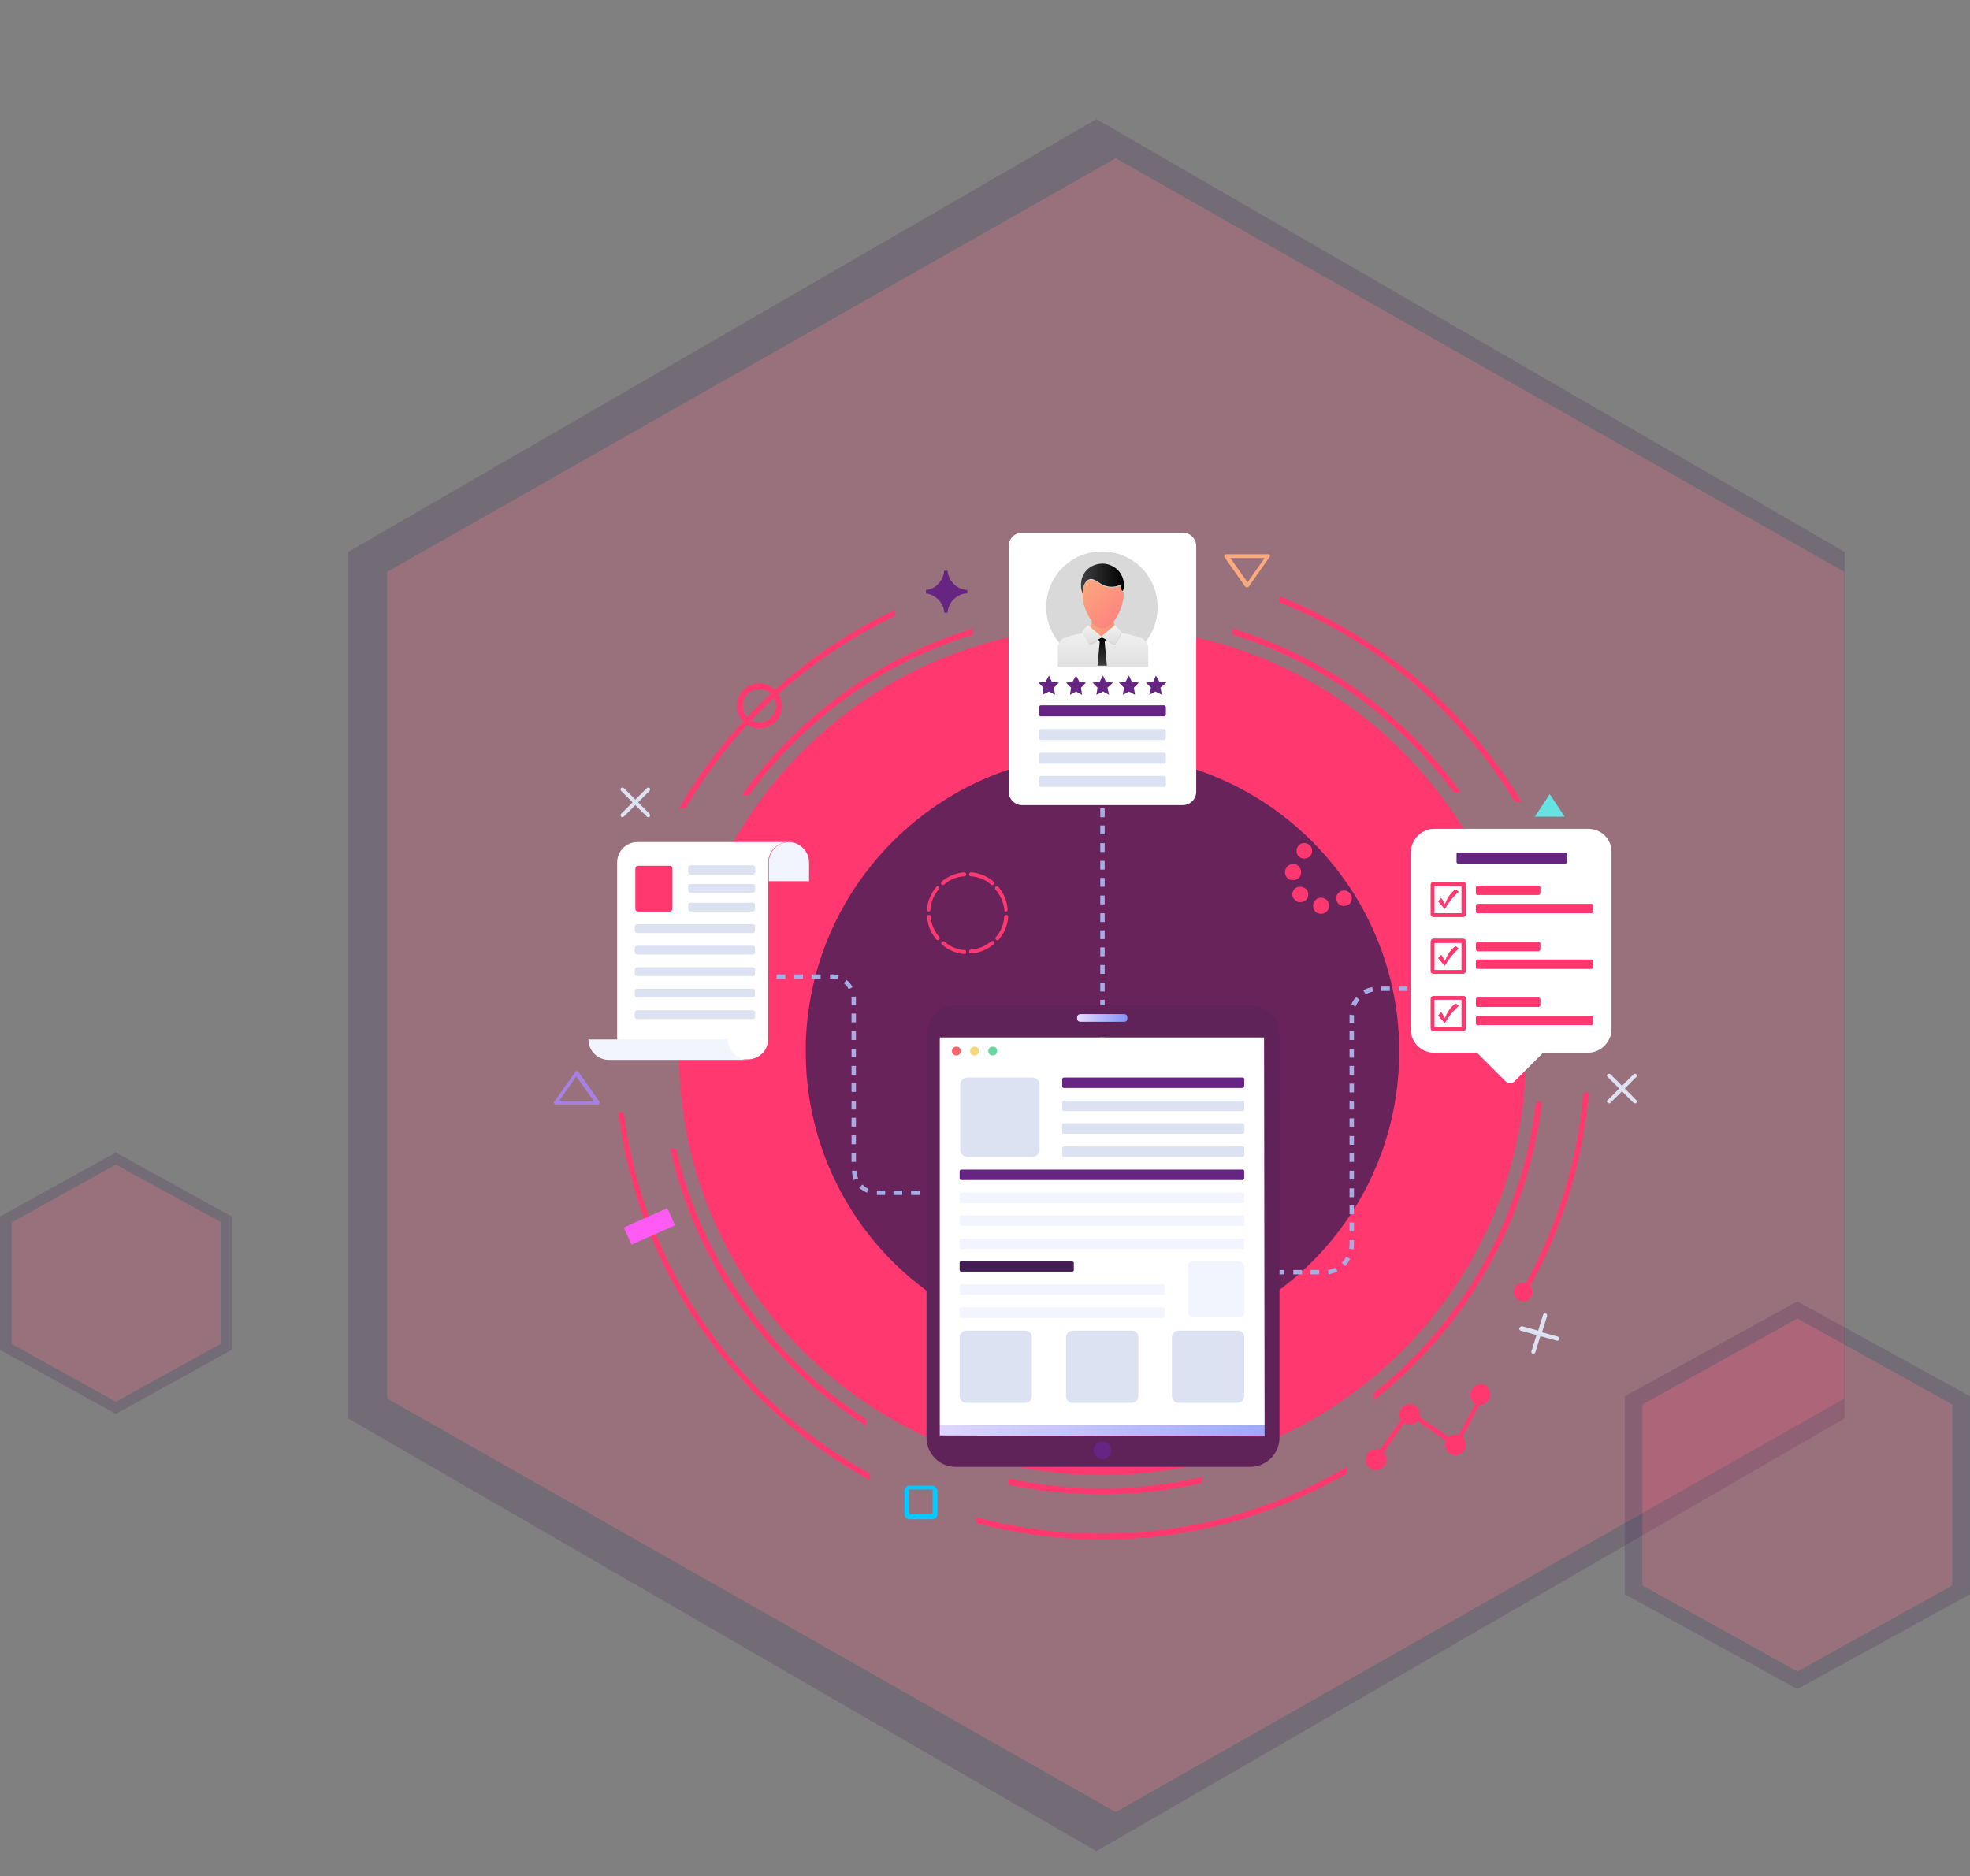 <?xml version="1.0" encoding="utf-8"?>
<!-- Generator: Adobe Illustrator 25.1.0, SVG Export Plug-In . SVG Version: 6.00 Build 0)  -->
<svg version="1.1" id="Réteg_1" xmlns="http://www.w3.org/2000/svg" xmlns:xlink="http://www.w3.org/1999/xlink" x="0px" y="0px"
	 viewBox="0 0 357.2 340.2" style="enable-background:new 0 0 357.2 340.2;" xml:space="preserve">
<rect x="0" y="0" width="357.2" height="340.2" fill="#808080" stroke="none"/>
<style type="text/css">
	.st0{opacity:0.2;}
	.st1{fill:#FF3970;}
	.st2{fill:#431E55;}
	.st3{clip-path:url(#SVGID_2_);}
	.st4{fill:#FAAA7D;}
	.st5{fill:#A681E2;}
	.st6{fill:#00CAFF;}
	.st7{fill:#DDE2F3;}
	.st8{fill:#64E3E2;}
	.st9{fill:#662483;}
	.st10{fill:#431E55;fill-opacity:0.8;}
	.st11{fill:#A6ACE4;}
	.st12{fill:#FFFFFF;}
	.st13{fill:url(#SVGID_3_);}
	.st14{fill:#F8656D;}
	.st15{fill:#F6D879;}
	.st16{fill:#66D79F;}
	.st17{fill:#5F2259;}
	.st18{fill:url(#SVGID_4_);}
	.st19{fill:#F2F5FE;}
	.st20{fill:none;}
	.st21{fill:#D9D9D9;}
	.st22{fill:url(#SVGID_5_);}
	.st23{opacity:0.1;enable-background:new    ;}
	.st24{fill:url(#SVGID_6_);}
	.st25{fill:url(#SVGID_7_);}
	.st26{fill:url(#SVGID_8_);}
	.st27{fill:url(#SVGID_9_);}
	.st28{fill:url(#SVGID_10_);}
	.st29{fill:url(#SVGID_11_);}
	.st30{fill:#FF5BF4;}
</style>
<g class="st0">
	<path class="st1" d="M66.7,100.1l132.1-75l135.7,75v157.1l-135.7,75l-132.1-75V100.1z"/>
	<path class="st2" d="M198.8,335.7L63.1,257.2V100.1l135.7-78.5l135.7,78.5v157.1L198.8,335.7z M70.2,253.6l132.1,75l132.1-75V103.7
		l-132.1-75l-132.1,75V253.6z"/>
</g>
<g>
	<defs>
		<rect id="SVGID_1_" x="89.1" y="79.9" width="220.1" height="199.3"/>
	</defs>
	<clipPath id="SVGID_2_">
		<use xlink:href="#SVGID_1_"  style="overflow:visible;"/>
	</clipPath>
	<g class="st3">
		<path class="st4" d="M222,101l3.8,5.4c0.1,0.1,0.2,0.1,0.3,0.1c0.1,0,0.2,0,0.3-0.1l3.8-5.4c0.1-0.1,0.1-0.2,0.1-0.3
			c-0.1-0.1-0.2-0.2-0.3-0.2h-7.7c-0.1,0-0.2,0.1-0.3,0.2C222,100.8,222,100.9,222,101z M229.3,101.2l-3.1,4.4l-3.1-4.4H229.3z"/>
		<path class="st5" d="M108.7,199.8l-3.8-5.4c0-0.1-0.1-0.2-0.3-0.2c-0.1,0-0.2,0.1-0.3,0.2l-3.8,5.4c-0.1,0.1-0.1,0.2,0,0.3
			c0,0.1,0.2,0.2,0.3,0.2h7.6c0.1,0,0.2-0.1,0.3-0.2C108.7,200,108.7,199.9,108.7,199.8z M101.4,199.6l3.1-4.4l3.1,4.4H101.4z"/>
		<path class="st6" d="M169,269.4h-4.1c-0.5,0-0.9,0.4-0.9,1v4.1c0,0.5,0.4,1,0.9,1h4.1c0.5,0,1-0.4,1-1v-4.1
			C169.9,269.8,169.5,269.4,169,269.4z M169.1,274.4c0,0.1,0,0.2-0.1,0.2h-4.1c-0.1,0-0.1-0.1-0.1-0.2v-4.1c0-0.1,0-0.2,0.1-0.2h4.1
			c0.1,0,0.1,0.1,0.1,0.2V274.4z"/>
		<path class="st1" d="M277.9,234.3c0,0.2,0,0.5-0.2,0.8c-0.4,0.8-1.5,1.2-2.3,0.7c-0.6-0.3-0.9-0.9-0.9-1.5c0-0.3,0.1-0.5,0.2-0.8
			c0.3-0.6,0.9-0.9,1.5-0.9c0.2,0,0.5,0.1,0.8,0.2C277.5,233.1,277.9,233.7,277.9,234.3z"/>
		<path class="st1" d="M137.7,123.9c-2.2,0-4.1,1.8-4.1,4.1c0,2.2,1.8,4.1,4.1,4.1s4.1-1.8,4.1-4.1
			C141.8,125.7,139.9,123.9,137.7,123.9z M137.7,131c-1.7,0-3-1.3-3-3c0-1.7,1.3-3,3-3c1.7,0,3,1.3,3,3
			C140.7,129.6,139.4,131,137.7,131z"/>
		<path class="st7" d="M296.7,199.5c0.2,0.2,0.2,0.4,0,0.5c-0.1,0.1-0.2,0.1-0.2,0.1c-0.1,0-0.2-0.1-0.3-0.1l-2.1-2.1l-2.1,2.1
			c-0.1,0.1-0.2,0.1-0.2,0.1c-0.1,0-0.2-0.1-0.3-0.1c-0.2-0.2-0.2-0.4,0-0.5l2.1-2.1l-2.1-2.1c-0.2-0.2-0.2-0.4,0-0.5
			c0.1-0.1,0.4-0.1,0.5,0l2.1,2.1l2.1-2.1c0.1-0.1,0.4-0.1,0.5,0c0.2,0.2,0.2,0.4,0,0.5l-2.1,2.1L296.7,199.5z"/>
		<path class="st7" d="M117.8,147.6c0.1,0.1,0.1,0.4,0,0.5c0,0-0.2,0.1-0.2,0.1c-0.1,0-0.2,0-0.3-0.1l-2.1-2.1l-2.1,2.1
			c0,0-0.2,0.1-0.2,0.1c-0.1,0-0.2,0-0.3-0.1c-0.1-0.1-0.1-0.4,0-0.5l2.1-2.1l-2.1-2.1c-0.1-0.1-0.1-0.4,0-0.5
			c0.1-0.1,0.4-0.1,0.5,0l2.1,2.1l2.1-2.1c0.1-0.1,0.4-0.1,0.5,0c0.1,0.1,0.1,0.4,0,0.5l-2.1,2.1L117.8,147.6z"/>
		<path class="st7" d="M278.4,245.2c-0.1,0.2-0.3,0.4-0.5,0.3c-0.2-0.1-0.3-0.3-0.2-0.5l0.9-2.9l-2.9-0.8c-0.2-0.1-0.3-0.3-0.2-0.5
			c0.1-0.2,0.3-0.3,0.5-0.3l2.9,0.8l0.9-2.9c0.1-0.2,0.3-0.3,0.5-0.2c0.2,0.1,0.3,0.3,0.2,0.5l-0.9,2.9l2.9,0.8
			c0.2,0.1,0.3,0.3,0.2,0.5c-0.1,0.2-0.3,0.3-0.5,0.2l-2.9-0.8L278.4,245.2z"/>
		<path class="st8" d="M283.7,148.1h-5.4l2.7-4.1L283.7,148.1z"/>
		<path class="st9" d="M175.4,107v0.6c-0.9,0-1.8,0.4-2.5,1.1c-0.6,0.6-1,1.4-1.1,2.4h-0.6c0-0.9-0.4-1.7-1.1-2.4
			c-0.6-0.6-1.4-1-2.2-1.1V107c0.9-0.1,1.7-0.5,2.2-1.1c0.6-0.6,1-1.4,1.1-2.4h0.6C172,105.4,173.5,106.9,175.4,107z"/>
		<path class="st1" d="M270.2,252.9c0,1.1-0.9,1.9-1.9,1.9h-0.1l-3,5.8c0.4,0.3,0.6,0.9,0.6,1.4c0,1-0.9,1.9-1.9,1.9
			c-1,0-1.9-0.9-1.9-1.9c0-0.2,0.1-0.5,0.2-0.7l-5.2-3.6c-0.6,0.7-1.6,0.8-2.4,0.4l-3.7,5.3c0.3,0.3,0.5,0.8,0.5,1.3
			c0,1.1-0.9,1.9-1.9,1.9c-1,0-1.9-0.8-1.9-1.9c0-1.4,1.4-2.3,2.6-1.8l3.8-5.4c-0.2-0.3-0.3-0.7-0.3-1c0-1,0.9-1.9,1.9-1.9
			c1.1,0,1.9,0.9,1.9,1.9c0,0.1,0,0.3-0.1,0.4l5.3,3.7c0.5-0.5,1.2-0.5,1.8-0.4l3-5.6c-0.5-0.3-0.9-0.9-0.9-1.7c0-1,0.9-1.9,1.9-1.9
			C269.5,250.9,270.2,251.8,270.2,252.9z"/>
		<path class="st1" d="M276.7,190.7c0,6.2-0.7,12.3-2.1,18.2c-8.2,33.6-38.5,58.6-74.7,58.6c-36.2,0-66.5-25-74.7-58.7
			c-1.4-5.8-2.1-11.9-2.1-18.2c0-1.7,0-3.3,0.1-5c2.5-40.1,35.9-71.9,76.7-71.9c40.8,0,74.1,31.7,76.7,71.9
			C276.6,187.4,276.7,189,276.7,190.7z"/>
		<path class="st10" d="M253.7,190.7c0,4.4-0.5,8.6-1.5,12.7c-5.7,23.6-26.9,41.1-52.3,41.1c-25.4,0-46.6-17.5-52.3-41.1
			c-1-4.1-1.5-8.3-1.5-12.7c0-1.2,0-2.3,0.1-3.5c1.8-28.1,25.2-50.4,53.7-50.4c28.5,0,51.9,22.3,53.7,50.4
			C253.7,188.4,253.7,189.5,253.7,190.7z"/>
		<path class="st11" d="M200.3,188.5h-0.8v-0.8h0.8V188.5z M200.3,186.1h-0.8v-1.6h0.8V186.1z M200.3,182.9h-0.8v-1.6h0.8V182.9z
			 M200.3,179.8h-0.8v-1.6h0.8V179.8z M200.3,176.6h-0.8V175h0.8V176.6z M200.3,173.4h-0.8v-1.6h0.8V173.4z M200.3,170.3h-0.8v-1.6
			h0.8V170.3z M200.3,167.2h-0.8v-1.6h0.8V167.2z M200.3,164h-0.8v-1.6h0.8V164z M200.3,160.8h-0.8v-1.6h0.8V160.8z M200.3,157.7
			h-0.8v-1.6h0.8V157.7z M200.3,154.5h-0.8v-1.6h0.8V154.5z M200.3,151.3h-0.8v-1.6h0.8V151.3z M200.3,148.2h-0.8v-1.6h0.8V148.2z
			 M200.3,145h-0.8v-1.6h0.8V145z"/>
		<path class="st11" d="M239.2,231.1h-1.6v-0.8h1.6V231.1z M236.1,231.1h-1.6v-0.8h1.6V231.1z M232.9,231.1h-1.6v-0.8h1.6V231.1z
			 M229.8,231.1h-1.6v-0.8h1.6V231.1z M240.9,231.1l-0.1-0.8c0.5-0.1,0.9-0.2,1.4-0.4l0.3,0.7C242,230.8,241.4,231,240.9,231.1z
			 M243.9,229.6l-0.6-0.6c0.3-0.3,0.6-0.7,0.8-1.1l0.7,0.4C244.6,228.7,244.3,229.2,243.9,229.6z M245.4,226.6l-0.8-0.2
			c0.1-0.2,0.1-0.4,0.1-0.7v-0.8h0.8v0.8C245.5,226,245.5,226.3,245.4,226.6z M245.5,223.3h-0.8v-1.6h0.8V223.3z M245.5,220.2h-0.8
			v-1.6h0.8V220.2z M245.5,217.1h-0.8v-1.6h0.8V217.1z M245.5,213.9h-0.8v-1.6h0.8V213.9z M245.5,210.7h-0.8v-1.6h0.8V210.7z
			 M245.5,207.6h-0.8V206h0.8V207.6z M245.5,204.4h-0.8v-1.6h0.8V204.4z M245.5,201.2h-0.8v-1.6h0.8V201.2z M245.5,198.1h-0.8v-1.6
			h0.8V198.1z M245.5,194.9h-0.8v-1.6h0.8V194.9z M245.5,191.8h-0.8v-1.6h0.8V191.8z M245.5,188.6h-0.8V187h0.8V188.6z M245.5,185.5
			h-0.8v-1.2c0-0.1,0-0.2,0-0.3l0.8,0.1c0,0.1,0,0.2,0,0.3V185.5z M245.8,182.5l-0.8-0.3c0.2-0.5,0.5-1,0.9-1.4l0.6,0.5
			C246.2,181.7,246,182.1,245.8,182.5z M247.6,180.3l-0.4-0.7c0.5-0.3,1-0.5,1.6-0.6l0.2,0.8C248.5,179.9,248,180.1,247.6,180.3z
			 M258.3,179.7h-1.5v-0.8h1.6L258.3,179.7L258.3,179.7z M255.2,179.7h-1.6v-0.8h1.6V179.7z M252,179.7h-1.6v-0.8h1.6V179.7z"/>
		<path class="st11" d="M173.1,216.7h-1.6v-0.8h1.6V216.7z M169.9,216.7h-1.6v-0.8h1.6V216.7z M166.8,216.7h-1.6v-0.8h1.6V216.7z
			 M163.6,216.7H162v-0.8h1.6V216.7z M160.5,216.7h-1.5l0-0.8h0h1.5L160.5,216.7L160.5,216.7z M157.2,216.3c-0.5-0.3-1-0.5-1.4-0.9
			l0.6-0.6c0.3,0.4,0.7,0.6,1.1,0.8L157.2,216.3z M154.8,214c-0.2-0.5-0.3-1.1-0.3-1.7h0.8c0,0.5,0.1,0.9,0.3,1.4L154.8,214z
			 M155.2,210.7h-0.8v-1.6h0.8V210.7z M155.2,207.5h-0.8v-1.6h0.8V207.5z M155.2,204.3h-0.8v-1.6h0.8V204.3z M155.2,201.2h-0.8v-1.5
			h0.8V201.2z M155.2,198h-0.8v-1.6h0.8V198z M155.2,194.9h-0.8v-1.6h0.8V194.9z M155.2,191.7h-0.8v-1.5h0.8V191.7z M155.2,188.6
			h-0.8V187h0.8V188.6z M155.2,185.4h-0.8v-1.6h0.8V185.4z M155.2,182.3h-0.8v-1.1c0-0.2,0-0.3,0-0.4l0.8-0.1c0,0.2,0,0.3,0,0.5
			V182.3z M153.9,179.4c-0.2-0.4-0.5-0.8-0.9-1.1l0.5-0.6c0.4,0.3,0.8,0.8,1.1,1.3L153.9,179.4z M151.8,177.6
			c-0.3-0.1-0.7-0.1-1-0.1h-0.3v-0.8h0.3c0.4,0,0.9,0,1.3,0.2L151.8,177.6z M148.8,177.5h-1.6v-0.8h1.6V177.5z M145.6,177.5H144
			v-0.8h1.6V177.5z M142.4,177.5h-1.6v-0.8h1.6V177.5z M139.3,177.5h-1.6v-0.8h1.6V177.5z"/>
		<path class="st1" d="M263.6,143.7h1.3c-10.1-14-24.6-24.6-41.4-29.7v1.1C239.7,120.1,253.7,130.3,263.6,143.7z"/>
		<path class="st1" d="M122.6,208.3h-1.1c4.7,21.1,17.9,39.1,35.6,50.3v-1.2C140,246.3,127.3,228.8,122.6,208.3z"/>
		<path class="st1" d="M176.4,114c-17.1,5.2-31.7,16-41.9,30.2h1.3c9.9-13.6,24.1-24,40.6-29.1V114z"/>
		<path class="st1" d="M199.8,269.9c-5.8,0-11.5-0.6-17-1.8v1.1c5.5,1.2,11.2,1.8,17,1.8c6.3,0,12.4-0.7,18.2-2.1v-1.1
			C212.2,269.2,206.1,269.9,199.8,269.9z"/>
		<path class="st1" d="M278.5,199.9C276,221.2,265,240,249,252.7v1.3c16.6-12.9,28-32.2,30.6-54.2H278.5z"/>
		<path class="st1" d="M274.7,145.4h1.2c-10-16.8-25.6-30-44-37.3v1.1C249.8,116.3,264.8,129.2,274.7,145.4z"/>
		<path class="st1" d="M277.2,233.7c6-10.7,9.8-22.8,10.9-35.6h-1c-1.1,12.9-5,25-11,35.6H277.2z"/>
		<path class="st1" d="M199.8,278.1c-7.9,0-15.5-1-22.8-3v1.1c7.3,1.9,14.9,3,22.8,3c16.2,0,31.3-4.4,44.4-12V266
			C231.2,273.7,216,278.1,199.8,278.1z"/>
		<path class="st1" d="M162.3,110.6c-16.5,7.7-30.1,20.4-39.2,36h1.2c8.8-15.1,22.1-27.3,38-34.9V110.6z"/>
		<path class="st1" d="M113.1,201.7h-1c3.6,28.8,21.1,53.3,45.6,66.7v-1.2C133.7,254,116.7,229.9,113.1,201.7z"/>
		<path class="st12" d="M230.9,188.1h-62.1v70.4h62.1V188.1z"/>
		
			<linearGradient id="SVGID_3_" gradientUnits="userSpaceOnUse" x1="163.38" y1="81.969" x2="256.08" y2="81.033" gradientTransform="matrix(1 0 0 -1 0 341.047)">
			<stop  offset="0" style="stop-color:#E4DBFF"/>
			<stop  offset="0.992" style="stop-color:#8394FB"/>
		</linearGradient>
		<path class="st13" d="M230.9,258.4h-62.1v2h62.1V258.4z"/>
		<path class="st14" d="M174.2,190.6c0,0.4-0.3,0.8-0.8,0.8c-0.4,0-0.8-0.3-0.8-0.8c0-0.4,0.3-0.8,0.8-0.8
			C173.9,189.8,174.2,190.1,174.2,190.6z"/>
		<path class="st15" d="M177.5,190.6c0,0.4-0.3,0.8-0.8,0.8s-0.8-0.3-0.8-0.8c0-0.4,0.3-0.8,0.8-0.8S177.5,190.1,177.5,190.6z"/>
		<path class="st16" d="M180.8,190.6c0,0.4-0.3,0.8-0.8,0.8c-0.4,0-0.8-0.3-0.8-0.8c0-0.4,0.3-0.8,0.8-0.8
			C180.5,189.8,180.8,190.1,180.8,190.6z"/>
		<path class="st17" d="M230.4,183.8c-0.1-0.1-0.1-0.1-0.1-0.1c-0.1-0.1-0.3-0.3-0.5-0.4c-0.8-0.6-2-1-3.1-1h-53.5
			c-1.2,0-2.3,0.4-3.1,1c0,0.1-0.1,0.1-0.2,0.2c-0.1,0.1-0.2,0.2-0.3,0.3c0,0.1-0.1,0.1-0.1,0.2c-0.9,0.9-1.5,2.2-1.5,3.6v73.1
			c0,2.9,2.3,5.3,5.3,5.3h53.4c2.9,0,5.3-2.4,5.3-5.3v-73.1C231.9,186,231.3,184.7,230.4,183.8z M229.3,260.5l-58.9-0.2v-72.2h58.8
			L229.3,260.5L229.3,260.5z"/>
		
			<linearGradient id="SVGID_4_" gradientUnits="userSpaceOnUse" x1="195.283" y1="156.43" x2="204.401" y2="156.43" gradientTransform="matrix(1 0 0 -1 0 341.047)">
			<stop  offset="0" style="stop-color:#E4DBFF"/>
			<stop  offset="0.992" style="stop-color:#8394FB"/>
		</linearGradient>
		<path class="st18" d="M203.8,185.3h-7.9c-0.3,0-0.6-0.2-0.6-0.6v-0.2c0-0.3,0.2-0.6,0.6-0.6h7.9c0.4,0,0.6,0.2,0.6,0.6v0.2
			C204.4,185.1,204.2,185.3,203.8,185.3z"/>
		<path class="st9" d="M201.5,263c0,0.9-0.7,1.6-1.6,1.6s-1.6-0.7-1.6-1.6s0.7-1.6,1.6-1.6S201.5,262.1,201.5,263z"/>
		<path class="st7" d="M188.5,196.7v11.8c0,0.7-0.6,1.3-1.3,1.3h-11.8c-0.7,0-1.3-0.6-1.3-1.3v-11.8c0-0.7,0.6-1.3,1.3-1.3h11.8
			C187.9,195.4,188.5,196,188.5,196.7z"/>
		<path class="st19" d="M225.6,229.7v8.3c0,0.5-0.4,0.9-0.9,0.9h-8.4c-0.5,0-0.9-0.4-0.9-0.9v-8.4c0-0.5,0.4-0.9,0.9-0.9h8.4
			C225.2,228.8,225.6,229.2,225.6,229.7z"/>
		<path class="st7" d="M225.6,242.5v10.7c0,0.6-0.5,1.2-1.2,1.2h-10.7c-0.6,0-1.2-0.5-1.2-1.2v-10.7c0-0.6,0.5-1.2,1.2-1.2h10.7
			C225.1,241.3,225.6,241.8,225.6,242.5z"/>
		<path class="st7" d="M206.4,242.5v10.7c0,0.6-0.5,1.2-1.2,1.2h-10.7c-0.6,0-1.2-0.5-1.2-1.2v-10.7c0-0.6,0.5-1.2,1.2-1.2h10.7
			C205.9,241.3,206.4,241.8,206.4,242.5z"/>
		<path class="st7" d="M187.1,242.5v10.7c0,0.6-0.5,1.2-1.2,1.2h-10.7c-0.6,0-1.2-0.5-1.2-1.2v-10.7c0-0.6,0.5-1.2,1.2-1.2h10.6
			C186.6,241.3,187.1,241.8,187.1,242.5z"/>
		<path class="st7" d="M225.6,199.9v1.3c0,0.2-0.2,0.3-0.3,0.3h-32.4c-0.1,0-0.3-0.2-0.3-0.3v-1.3c0-0.2,0.2-0.3,0.3-0.3h32.4
			C225.5,199.6,225.6,199.7,225.6,199.9z"/>
		<path class="st7" d="M225.6,204v1.3c0,0.1-0.2,0.3-0.3,0.3h-32.4c-0.1,0-0.3-0.1-0.3-0.3V204c0-0.2,0.2-0.3,0.3-0.3h32.4
			C225.5,203.7,225.6,203.9,225.6,204z"/>
		<path class="st7" d="M225.6,208.2v1.3c0,0.1-0.2,0.3-0.3,0.3h-32.4c-0.1,0-0.3-0.1-0.3-0.3v-1.3c0-0.2,0.2-0.3,0.3-0.3h32.4
			C225.5,207.9,225.6,208.1,225.6,208.2z"/>
		<path class="st2" d="M194.7,229v1.3c0,0.2-0.1,0.3-0.3,0.3h-20.1c-0.1,0-0.3-0.1-0.3-0.3V229c0-0.1,0.1-0.3,0.3-0.3h20.1
			C194.6,228.8,194.7,228.9,194.7,229z"/>
		<path class="st9" d="M225.6,212.4v1.3c0,0.2-0.2,0.3-0.3,0.3h-51c-0.1,0-0.3-0.1-0.3-0.3v-1.3c0-0.1,0.1-0.3,0.3-0.3h51
			C225.5,212.1,225.6,212.2,225.6,212.4z"/>
		<path class="st9" d="M225.6,195.7v1.3c0,0.1-0.2,0.3-0.3,0.3h-32.4c-0.1,0-0.3-0.1-0.3-0.3v-1.3c0-0.2,0.2-0.3,0.3-0.3h32.4
			C225.5,195.4,225.6,195.5,225.6,195.7z"/>
		<path class="st19" d="M225.6,220.7v1.3c0,0.2-0.2,0.3-0.3,0.3h-51c-0.1,0-0.3-0.2-0.3-0.3v-1.3c0-0.1,0.1-0.3,0.3-0.3h51
			C225.5,220.4,225.6,220.5,225.6,220.7z"/>
		<path class="st19" d="M225.6,216.6v1.3c0,0.1-0.2,0.3-0.3,0.3h-51c-0.1,0-0.3-0.1-0.3-0.3v-1.3c0-0.2,0.1-0.3,0.3-0.3h51
			C225.5,216.3,225.6,216.4,225.6,216.6z"/>
		<path class="st19" d="M225.6,224.9v1.3c0,0.1-0.2,0.3-0.3,0.3h-51c-0.1,0-0.3-0.1-0.3-0.3v-1.3c0-0.2,0.1-0.3,0.3-0.3h51
			C225.5,224.6,225.6,224.7,225.6,224.9z"/>
		<path class="st19" d="M211.2,233.2v1.3c0,0.1-0.1,0.3-0.3,0.3h-36.6c-0.1,0-0.3-0.2-0.3-0.3v-1.3c0-0.2,0.1-0.3,0.3-0.3h36.6
			C211.1,232.9,211.2,233.1,211.2,233.2z"/>
		<path class="st19" d="M211.2,237.4v1.3c0,0.2-0.1,0.3-0.3,0.3h-36.6c-0.1,0-0.3-0.1-0.3-0.3v-1.3c0-0.1,0.1-0.3,0.3-0.3h36.6
			C211.1,237.1,211.2,237.2,211.2,237.4z"/>
		<rect x="166.4" y="79.9" class="st20" width="66.9" height="82.8"/>
		<path class="st12" d="M216.9,99v44.6c0,1.3-1.1,2.4-2.4,2.4h-29.2c-1.3,0-2.4-1.1-2.4-2.4V99c0-1.3,1.1-2.4,2.4-2.4h29.2
			C215.8,96.6,216.9,97.7,216.9,99z"/>
		<path class="st21" d="M199.8,120.2c5.6,0,10.1-4.5,10.1-10.1s-4.5-10.1-10.1-10.1c-5.6,0-10.1,4.5-10.1,10.1
			S194.3,120.2,199.8,120.2z"/>
		
			<linearGradient id="SVGID_5_" gradientUnits="userSpaceOnUse" x1="199.874" y1="220.084" x2="199.874" y2="226.385" gradientTransform="matrix(1 0 0 -1 0 341.047)">
			<stop  offset="0" style="stop-color:#E0E0E0"/>
			<stop  offset="1" style="stop-color:#F0F0F0"/>
		</linearGradient>
		<path class="st22" d="M208.2,117.5v3.4h-7.7h-0.5h-0.5h-7.7v-3.4c0-0.8,0.5-1.5,1.2-1.8c0.8-0.3,2.1-0.7,3.5-0.9
			c0.1,0,0.1,0,0.1,0c0.1,0,0.1,0,0.2,0c0.1,0,0.2,0,0.3,0c0.2,0,0.3,0,0.5,0c0.1,0,0.3,0,0.4,0c0.1,0,0.2,0,0.3,0h0.1
			c0.1,0,0.2,0,0.3,0c0.2,0,0.2,0,0.4,0l0.7,0.6l0.2,0.1l0.2-0.1l0.7-0.6c0.1,0,0.2,0,0.4,0c0.1,0,0.2,0,0.3,0h0.1
			c0.1,0,0.2,0,0.3,0c0.1,0,0.3,0,0.3,0c0.2,0,0.4,0,0.5,0c0.1,0,0.2,0,0.2,0c0.1,0,0.2,0,0.3,0c0.1,0,0.1,0,0.1,0
			c1.4,0.2,2.6,0.6,3.5,0.9C207.7,116,208.2,116.7,208.2,117.5z"/>
		<path class="st23" d="M203.4,114.9l-1.1,1.9c-0.1,0.1-0.2,0.1-0.3,0.1c-0.1,0-0.1,0-0.1,0l-2-1.1l-2,1.1c-0.1,0-0.1,0-0.2,0
			c-0.1,0-0.2,0-0.2-0.1l-1.1-1.9c0.1,0,0.1,0,0.1,0c0.8-0.1,1.6-0.2,2.5-0.1l0.9,0.8l0.9-0.8c0.8,0,1.7,0,2.5,0.1
			C203.3,114.9,203.3,114.9,203.4,114.9z"/>
		
			<linearGradient id="SVGID_6_" gradientUnits="userSpaceOnUse" x1="197.766" y1="229.148" x2="202.722" y2="224.609" gradientTransform="matrix(1 0 0 -1 0 341.047)">
			<stop  offset="0" style="stop-color:#FAAA7D"/>
			<stop  offset="1" style="stop-color:#FF827F"/>
		</linearGradient>
		<path class="st24" d="M202.1,113.6l-0.5,2.3h-3.4l-0.5-2.3l0.3-0.8v0l0.2-1h3.5l0.3,1.1v0L202.1,113.6z"/>
		<path class="st23" d="M201.9,112.8c-0.6,0.6-1.2,1.1-2,1.1c-0.8,0-1.5-0.5-2.1-1.2l0.3-0.9h3.5L201.9,112.8z"/>
		
			<linearGradient id="SVGID_7_" gradientUnits="userSpaceOnUse" x1="199.849" y1="220.084" x2="199.849" y2="225.504" gradientTransform="matrix(1 0 0 -1 0 341.047)">
			<stop  offset="0" style="stop-color:#414143"/>
			<stop  offset="1" style="stop-color:#000000"/>
		</linearGradient>
		<path class="st25" d="M200.7,115.6l0.1,0.3l-0.1,0v0l-0.1,0l-0.3,0.5l0.4,4.3h-0.8H199l0.4-4.3l-0.3-0.5l-0.1,0v0l-0.1,0l0.1-0.3
			H200.7z"/>
		
			<linearGradient id="SVGID_8_" gradientUnits="userSpaceOnUse" x1="199.863" y1="224.266" x2="199.863" y2="227.763" gradientTransform="matrix(1 0 0 -1 0 341.047)">
			<stop  offset="0" style="stop-color:#DEDEDE"/>
			<stop  offset="1" style="stop-color:#F3F3F3"/>
		</linearGradient>
		<path class="st26" d="M203.4,114.6l-1.2,2.1c-0.1,0.1-0.2,0.1-0.3,0l-2.1-1.1l-2.1,1.1c-0.1,0-0.2,0-0.3,0l-1.2-2.1
			c-0.1,0,0-0.1,0-0.1l1-1.1c0.1,0,0.1,0,0.1,0l2.4,2l2.4-2c0,0,0.1,0,0.1,0l1,1.1C203.4,114.5,203.4,114.6,203.4,114.6z"/>
		
			<linearGradient id="SVGID_9_" gradientUnits="userSpaceOnUse" x1="199.923" y1="226.625" x2="199.923" y2="236.162" gradientTransform="matrix(1 0 0 -1 0 341.047)">
			<stop  offset="0" style="stop-color:#FAAA7D"/>
			<stop  offset="1" style="stop-color:#FF827F"/>
		</linearGradient>
		<path class="st27" d="M203.7,107.7c0,2.4-1.7,6.1-3.7,6.1s-3.7-3.6-3.7-6c0,0,0-0.1,0-0.2c0.1-0.5,0.1-1,0.3-1.4
			c0.2-0.5,0.7-1,1.2-1c0.7,0,1.3,0.5,1.9,0.9c1,0.6,2.4,0.6,3.5,0.1c0,0.2,0,0.5,0.1,0.8c0.1,0.1,0.2,0.3,0.4,0.4
			C203.7,107.4,203.7,107.5,203.7,107.7z"/>
		
			<linearGradient id="SVGID_10_" gradientUnits="userSpaceOnUse" x1="196.591" y1="236.349" x2="203.217" y2="228.628" gradientTransform="matrix(1 0 0 -1 0 341.047)">
			<stop  offset="0" style="stop-color:#FAAA7D"/>
			<stop  offset="1" style="stop-color:#FF827F"/>
		</linearGradient>
		<path class="st28" d="M203.7,107.7c0,2.4-1.7,6.1-3.7,6.1s-3.7-3.6-3.7-6c0,0,0-0.1,0-0.2c0.1-0.5,0.1-1,0.3-1.4
			c0.2-0.5,0.7-1,1.2-1c0.7,0,1.3,0.5,1.9,0.9c1,0.6,2.4,0.6,3.5,0.1c0,0.2,0,0.5,0.1,0.8c0.1,0.1,0.2,0.3,0.4,0.4
			C203.7,107.4,203.7,107.5,203.7,107.7z"/>
		
			<linearGradient id="SVGID_11_" gradientUnits="userSpaceOnUse" x1="195.856" y1="235.977" x2="203.816" y2="235.977" gradientTransform="matrix(1 0 0 -1 0 341.047)">
			<stop  offset="0" style="stop-color:#414143"/>
			<stop  offset="1" style="stop-color:#000000"/>
		</linearGradient>
		<path class="st29" d="M203.8,106.2c0,0.3-0.1,0.7-0.2,1c-0.1-0.1-0.3-0.2-0.3-0.4c-0.1-0.2-0.1-0.5-0.1-0.8
			c-1.1,0.6-2.5,0.5-3.5-0.1c-0.6-0.3-1.2-0.9-1.9-0.9c-0.5,0-1,0.5-1.2,1c-0.2,0.4-0.3,0.9-0.3,1.4c0,0,0,0.1,0,0.2
			c-0.2-0.4-0.3-1-0.3-1.5c0-2.4,1.8-3.9,4-3.9C202,102.3,203.8,103.8,203.8,106.2z"/>
		<path class="st7" d="M211.4,132.5v1.4c0,0.1-0.2,0.3-0.3,0.3h-22.4c-0.1,0-0.3-0.1-0.3-0.3v-1.4c0-0.1,0.1-0.3,0.3-0.3h22.4
			C211.2,132.2,211.4,132.3,211.4,132.5z"/>
		<path class="st7" d="M211.4,136.8v1.4c0,0.1-0.2,0.3-0.3,0.3h-22.4c-0.1,0-0.3-0.1-0.3-0.3v-1.4c0-0.1,0.1-0.3,0.3-0.3h22.4
			C211.2,136.5,211.4,136.6,211.4,136.8z"/>
		<path class="st7" d="M211.4,141v1.4c0,0.1-0.2,0.3-0.3,0.3h-22.4c-0.1,0-0.3-0.1-0.3-0.3V141c0-0.1,0.1-0.3,0.3-0.3h22.4
			C211.2,140.7,211.4,140.9,211.4,141z"/>
		<path class="st9" d="M211.4,128.2v1.4c0,0.1-0.2,0.3-0.3,0.3h-22.4c-0.1,0-0.3-0.1-0.3-0.3v-1.4c0-0.1,0.1-0.3,0.3-0.3h22.4
			C211.2,127.9,211.4,128.1,211.4,128.2z"/>
		<path class="st9" d="M200.8,124.7l0.3,1.3l-1.1-0.6l-1.2,0.6l0.2-1.3l-0.9-0.9l1.3-0.2l0.6-1.1l0.5,1.1l1.3,0.2L200.8,124.7z"/>
		<path class="st9" d="M205.6,124.7l0.2,1.3l-1.1-0.6l-1.1,0.6l0.2-1.3l-0.9-0.9l1.2-0.2l0.6-1.1l0.5,1.1l1.3,0.2L205.6,124.7z"/>
		<path class="st9" d="M210.4,124.7l0.3,1.3l-1.2-0.6l-1.1,0.6l0.3-1.3l-0.9-0.9l1.3-0.2l0.5-1.1l0.6,1.1l1.3,0.2L210.4,124.7z"/>
		<path class="st9" d="M196,124.7l0.2,1.3l-1.1-0.6l-1.1,0.6l0.2-1.3l-0.9-0.9l1.2-0.2l0.6-1.1l0.6,1.1l1.2,0.2L196,124.7z"/>
		<path class="st9" d="M191.1,124.7l0.2,1.3l-1.1-0.6L189,126l0.2-1.3l-0.9-0.9l1.3-0.2l0.6-1.1l0.5,1.1l1.3,0.2L191.1,124.7z"/>
		<rect x="239.3" y="132.8" class="st20" width="69.9" height="80.3"/>
		<path class="st12" d="M292.2,154.5v32.1c0,2.3-1.9,4.3-4.3,4.3h-8.1l-5.2,5.2c-0.4,0.4-1.1,0.4-1.6,0l-5.2-5.2h-7.8
			c-2.3,0-4.2-1.9-4.2-4.2v-32.1c0-2.3,1.9-4.3,4.2-4.3h27.7C290.3,150.2,292.2,152.1,292.2,154.5z"/>
		<path class="st9" d="M283.8,156.6l-19.4,0c-0.2,0-0.3-0.1-0.3-0.3v-1.4c0-0.2,0.1-0.3,0.3-0.3l19.4,0c0.2,0,0.3,0.1,0.3,0.3v1.4
			C284.1,156.5,284,156.6,283.8,156.6z"/>
		<path class="st1" d="M267.6,162v-1.1c0-0.1,0.2-0.3,0.3-0.3H279c0.1,0,0.3,0.1,0.3,0.3v1.1c0,0.1-0.2,0.3-0.3,0.3h-11.1
			C267.8,162.3,267.6,162.2,267.6,162z"/>
		<path class="st1" d="M288.9,164.2v1.1c0,0.1-0.2,0.3-0.3,0.3h-20.7c-0.2,0-0.3-0.1-0.3-0.3v-1.1c0-0.1,0.2-0.3,0.3-0.3h20.7
			C288.8,163.9,288.9,164,288.9,164.2z"/>
		<path class="st1" d="M267.6,172.2v-1.1c0-0.1,0.2-0.3,0.3-0.3H279c0.1,0,0.3,0.1,0.3,0.3v1.1c0,0.1-0.2,0.3-0.3,0.3h-11.1
			C267.8,172.5,267.6,172.3,267.6,172.2z"/>
		<path class="st1" d="M288.9,174.3v1.1c0,0.1-0.2,0.3-0.3,0.3h-20.7c-0.2,0-0.3-0.1-0.3-0.3v-1.1c0-0.1,0.2-0.3,0.3-0.3h20.7
			C288.8,174,288.9,174.2,288.9,174.3z"/>
		<path class="st1" d="M267.6,182.3v-1.1c0-0.2,0.2-0.3,0.3-0.3H279c0.1,0,0.3,0.1,0.3,0.3v1.1c0,0.2-0.2,0.3-0.3,0.3h-11.1
			C267.8,182.6,267.6,182.5,267.6,182.3z"/>
		<path class="st1" d="M288.9,184.5v1.1c0,0.1-0.2,0.3-0.3,0.3h-20.7c-0.2,0-0.3-0.2-0.3-0.3v-1.1c0-0.1,0.2-0.3,0.3-0.3h20.7
			C288.8,184.2,288.9,184.3,288.9,184.5z"/>
		<path class="st1" d="M265.8,160.4v5.4c0,0.3-0.3,0.5-0.5,0.5h-5.4c-0.3,0-0.5-0.2-0.5-0.5v-5.4c0-0.3,0.3-0.5,0.5-0.5h5.4
			C265.5,159.9,265.8,160.1,265.8,160.4z"/>
		<path class="st12" d="M265,160.7h-4.9v4.9h4.9V160.7z"/>
		<path class="st1" d="M264.4,161.8c-0.9,0.8-1.7,1.8-2.4,3c-0.1,0-0.1,0-0.1,0l-1.1-1.3c0,0-0.1,0,0-0.1l0.4-0.5c0.1,0,0.1,0,0.2,0
			l0.6,1.1c0.4-1.2,1.1-2.2,1.9-2.7c0.1,0,0.1,0,0.1,0l0.5,0.4C264.4,161.7,264.4,161.8,264.4,161.8z"/>
		<path class="st1" d="M265.8,170.7v5.4c0,0.3-0.3,0.5-0.5,0.5h-5.4c-0.3,0-0.5-0.2-0.5-0.5v-5.4c0-0.3,0.3-0.5,0.5-0.5h5.4
			C265.5,170.2,265.8,170.4,265.8,170.7z"/>
		<path class="st12" d="M265,171h-4.9v4.9h4.9V171z"/>
		<path class="st1" d="M264.4,172.1c-0.9,0.8-1.7,1.8-2.4,3c-0.1,0-0.1,0-0.1,0l-1.1-1.3c0,0-0.1,0,0-0.1l0.4-0.5c0.1,0,0.1,0,0.2,0
			l0.6,1.1c0.4-1.2,1.1-2.2,1.9-2.7c0.1,0,0.1,0,0.1,0l0.5,0.4C264.4,172,264.4,172.1,264.4,172.1z"/>
		<path class="st1" d="M265.8,181.1v5.4c0,0.3-0.3,0.5-0.5,0.5h-5.4c-0.3,0-0.5-0.3-0.5-0.5v-5.4c0-0.3,0.3-0.5,0.5-0.5h5.4
			C265.5,180.5,265.8,180.8,265.8,181.1z"/>
		<path class="st12" d="M265,181.3h-4.9v4.9h4.9V181.3z"/>
		<path class="st1" d="M264.4,182.5c-0.9,0.8-1.7,1.8-2.4,3c-0.1,0.1-0.1,0.1-0.1,0l-1.1-1.3c0-0.1-0.1-0.1,0-0.1l0.4-0.5
			c0.1-0.1,0.1-0.1,0.2,0l0.6,1.1c0.4-1.2,1.1-2.2,1.9-2.7c0.1,0,0.1,0,0.1,0l0.5,0.4C264.4,182.4,264.4,182.5,264.4,182.5z"/>
		<rect x="89.1" y="135.3" class="st20" width="75.4" height="74.4"/>
		<path class="st12" d="M143,152.7c-2,0-3.7,1.6-3.7,3.7v32c0,2-1.6,3.7-3.7,3.7h-23.7v-35.7c0-2,1.6-3.7,3.7-3.7H143z"/>
		<path class="st19" d="M146.7,156.4v3.4h-7.3v-3.4c0-2,1.6-3.7,3.7-3.7C145,152.7,146.7,154.4,146.7,156.4z"/>
		<path class="st19" d="M135.6,192.2h-25.2c-2,0-3.7-1.6-3.7-3.7H132c0,1,0.4,1.9,1.1,2.6C133.7,191.8,134.7,192.2,135.6,192.2z"/>
		<path class="st1" d="M121.9,157.5v7.3c0,0.3-0.2,0.5-0.5,0.5h-5.7c-0.3,0-0.5-0.2-0.5-0.5v-7.3c0-0.3,0.2-0.5,0.5-0.5h5.7
			C121.7,156.9,121.9,157.2,121.9,157.5z"/>
		<path class="st7" d="M136.9,164.1v0.8c0,0.2-0.2,0.4-0.4,0.4h-11.3c-0.2,0-0.4-0.2-0.4-0.4v-0.8c0-0.2,0.2-0.4,0.4-0.4h11.3
			C136.7,163.7,136.9,163.8,136.9,164.1z"/>
		<path class="st7" d="M136.9,160.7v0.8c0,0.2-0.2,0.4-0.4,0.4h-11.3c-0.2,0-0.4-0.2-0.4-0.4v-0.8c0-0.2,0.2-0.4,0.4-0.4h11.3
			C136.7,160.3,136.9,160.5,136.9,160.7z"/>
		<path class="st7" d="M136.9,168v0.8c0,0.2-0.2,0.4-0.4,0.4h-21c-0.2,0-0.4-0.2-0.4-0.4V168c0-0.2,0.2-0.4,0.4-0.4h21
			C136.7,167.6,136.9,167.7,136.9,168z"/>
		<path class="st7" d="M136.9,171.9v0.8c0,0.2-0.2,0.4-0.4,0.4h-21c-0.2,0-0.4-0.2-0.4-0.4v-0.8c0-0.2,0.2-0.4,0.4-0.4h21
			C136.7,171.5,136.9,171.7,136.9,171.9z"/>
		<path class="st7" d="M136.9,175.8v0.8c0,0.2-0.2,0.4-0.4,0.4h-21c-0.2,0-0.4-0.2-0.4-0.4v-0.8c0-0.2,0.2-0.4,0.4-0.4h21
			C136.7,175.4,136.9,175.6,136.9,175.8z"/>
		<path class="st7" d="M136.9,183.6v0.8c0,0.3-0.2,0.4-0.4,0.4h-21c-0.2,0-0.4-0.2-0.4-0.4v-0.8c0-0.2,0.2-0.4,0.4-0.4h21
			C136.7,183.2,136.9,183.4,136.9,183.6z"/>
		<path class="st7" d="M136.9,179.7v0.8c0,0.3-0.2,0.4-0.4,0.4h-21c-0.2,0-0.4-0.2-0.4-0.4v-0.8c0-0.2,0.2-0.4,0.4-0.4h21
			C136.7,179.3,136.9,179.5,136.9,179.7z"/>
		<path class="st7" d="M136.9,157.3v0.9c0,0.2-0.2,0.4-0.4,0.4h-11.3c-0.2,0-0.4-0.2-0.4-0.4v-0.9c0-0.2,0.2-0.4,0.4-0.4h11.3
			C136.7,156.9,136.9,157.1,136.9,157.3z"/>
		<path class="st30" d="M122.4,222.2l-7.9,3.5l-1.4-3.1l7.9-3.5L122.4,222.2z"/>
		<path class="st1" d="M182.8,166.3c-0.1,1.5-0.7,2.9-1.7,4.1c-0.1,0.1-0.3,0.2-0.5,0c-0.1-0.1-0.2-0.3,0-0.5c0.9-1,1.4-2.3,1.5-3.7
			c0-0.2,0.2-0.3,0.4-0.3C182.7,165.9,182.8,166.1,182.8,166.3z"/>
		<path class="st1" d="M180.2,159.9c0.1,0.1,0.2,0.3,0,0.5c-0.1,0.1-0.3,0.2-0.5,0c-1-0.9-2.3-1.4-3.7-1.5c-0.2,0-0.3-0.2-0.3-0.4
			c0-0.2,0.2-0.3,0.4-0.3C177.6,158.3,179,158.9,180.2,159.9z"/>
		<path class="st1" d="M180.5,161.3c-0.1-0.1-0.1-0.4,0-0.5c0.1-0.1,0.4-0.1,0.5,0c1,1.2,1.6,2.6,1.7,4.1c0,0.2-0.1,0.4-0.3,0.4
			c0,0,0,0,0,0c-0.2,0-0.3-0.1-0.3-0.3C182,163.7,181.4,162.4,180.5,161.3z"/>
		<path class="st1" d="M175.2,172.7c0,0.2-0.2,0.3-0.3,0.3c0,0,0,0,0,0c-1.5-0.1-2.9-0.7-4.1-1.7c-0.1-0.1-0.2-0.3,0-0.5
			c0.1-0.1,0.3-0.2,0.5,0c1,0.9,2.3,1.4,3.7,1.5C175,172.3,175.2,172.4,175.2,172.7z"/>
		<path class="st1" d="M180.2,170.7c0.1,0.1,0.1,0.4,0,0.5c-1.2,1-2.6,1.6-4.1,1.7c-0.1,0-0.4-0.1-0.4-0.3c0-0.2,0.1-0.4,0.3-0.4
			c1.4-0.1,2.7-0.6,3.7-1.5C179.9,170.6,180.1,170.6,180.2,170.7z"/>
		<path class="st1" d="M170.3,169.9c0.1,0.1,0.1,0.4,0,0.5c-0.1,0.1-0.4,0.1-0.5,0c-1-1.2-1.6-2.6-1.7-4.1c0-0.2,0.1-0.4,0.3-0.4
			c0.2,0,0.4,0.1,0.4,0.3C168.8,167.6,169.4,168.8,170.3,169.9z"/>
		<path class="st1" d="M170.2,160.8c0.1,0.1,0.1,0.3,0,0.5c-0.9,1-1.4,2.3-1.5,3.7c0,0.2-0.2,0.3-0.3,0.3c0,0,0,0,0,0
			c-0.2,0-0.3-0.2-0.3-0.4c0.1-1.5,0.7-2.9,1.7-4.1C169.8,160.7,170.1,160.6,170.2,160.8z"/>
		<path class="st1" d="M175.2,158.5c0,0.2-0.1,0.4-0.3,0.4c-3.2,0.2-3.7,2.1-4.2,1.5c-0.1-0.1-0.1-0.4,0-0.5c1.2-1,2.6-1.6,4.1-1.7
			C175,158.2,175.1,158.3,175.2,158.5z"/>
		<path class="st1" d="M236.9,161.3c0.5,0.6,0.4,1.5-0.2,2c-0.3,0.2-0.7,0.3-1,0.3c-0.4,0-0.7-0.2-1-0.5c-0.3-0.3-0.4-0.7-0.4-1
			c0.1-0.4,0.2-0.7,0.5-1c0.3-0.2,0.7-0.3,1-0.3C236.3,160.9,236.6,161,236.9,161.3z"/>
		<path class="st1" d="M234.3,159.6c-0.8,0-1.4-0.8-1.3-1.6c0.1-0.8,0.8-1.4,1.6-1.3c0.8,0,1.4,0.8,1.3,1.6
			C235.9,159.1,235.1,159.7,234.3,159.6z"/>
		<path class="st1" d="M237.6,153.4c0.5,0.6,0.4,1.5-0.2,2c-0.3,0.2-0.7,0.3-1,0.3c-0.4,0-0.7-0.2-1-0.5c-0.3-0.3-0.3-0.7-0.3-1
			c0-0.4,0.2-0.7,0.5-1C236.1,152.7,237.1,152.8,237.6,153.4z"/>
		<path class="st1" d="M247.1,159.2c-0.1,0.8-0.8,1.4-1.6,1.3c-0.8,0-1.4-0.8-1.3-1.6c0-0.8,0.8-1.4,1.6-1.3
			C246.6,157.7,247.2,158.4,247.1,159.2z"/>
		<path class="st1" d="M243.3,155.9c-0.3-0.3-0.3-0.7-0.3-1c0-0.3,0.2-0.7,0.5-1c0.6-0.5,1.5-0.4,2,0.2c0.5,0.6,0.4,1.5-0.2,2
			c-0.3,0.2-0.7,0.3-1,0.3C243.9,156.4,243.5,156.2,243.3,155.9z"/>
		<path class="st1" d="M244.8,162c0.5,0.6,0.4,1.5-0.2,2c-0.3,0.2-0.7,0.3-1,0.3c-0.3,0-0.7-0.2-1-0.5c-0.5-0.6-0.4-1.5,0.2-2
			C243.4,161.3,244.3,161.4,244.8,162z"/>
		<path class="st1" d="M242,153.1c-0.1,0.8-0.8,1.4-1.6,1.3c-0.8,0-1.4-0.8-1.3-1.6c0.1-0.8,0.8-1.4,1.6-1.3
			C241.5,151.6,242.1,152.3,242,153.1z"/>
		<path class="st1" d="M241,164.4c-0.1,0.8-0.8,1.4-1.6,1.3c-0.8,0-1.4-0.8-1.3-1.6c0.1-0.8,0.8-1.4,1.6-1.3
			C240.5,162.9,241.1,163.6,241,164.4z"/>
	</g>
</g>
<g class="st0">
	<path class="st1" d="M1.1,220.6l20-10.5l20,10.5v23.1l-20,11.6l-20-11.6V220.6z"/>
	<path class="st2" d="M21,256.4L0,244.8v-24.2l21-11.6l21,11.6v24.2L21,256.4z M2.1,243.7L21,254.2L40,243.7v-22.1L21,211.2
		L2.1,221.7V243.7z"/>
</g>
<g class="st0">
	<path class="st1" d="M296.2,253.2l29.7-15.6l29.7,15.6v34.4l-29.7,17.2l-29.7-17.2V253.2z"/>
	<path class="st2" d="M325.9,306.3l-31.3-17.2v-35.9l31.3-17.2l31.3,17.2v35.9L325.9,306.3z M297.8,287.5l28.1,15.6l28.1-15.6v-32.8
		l-28.1-15.6l-28.1,15.6V287.5z"/>
</g>
</svg>
